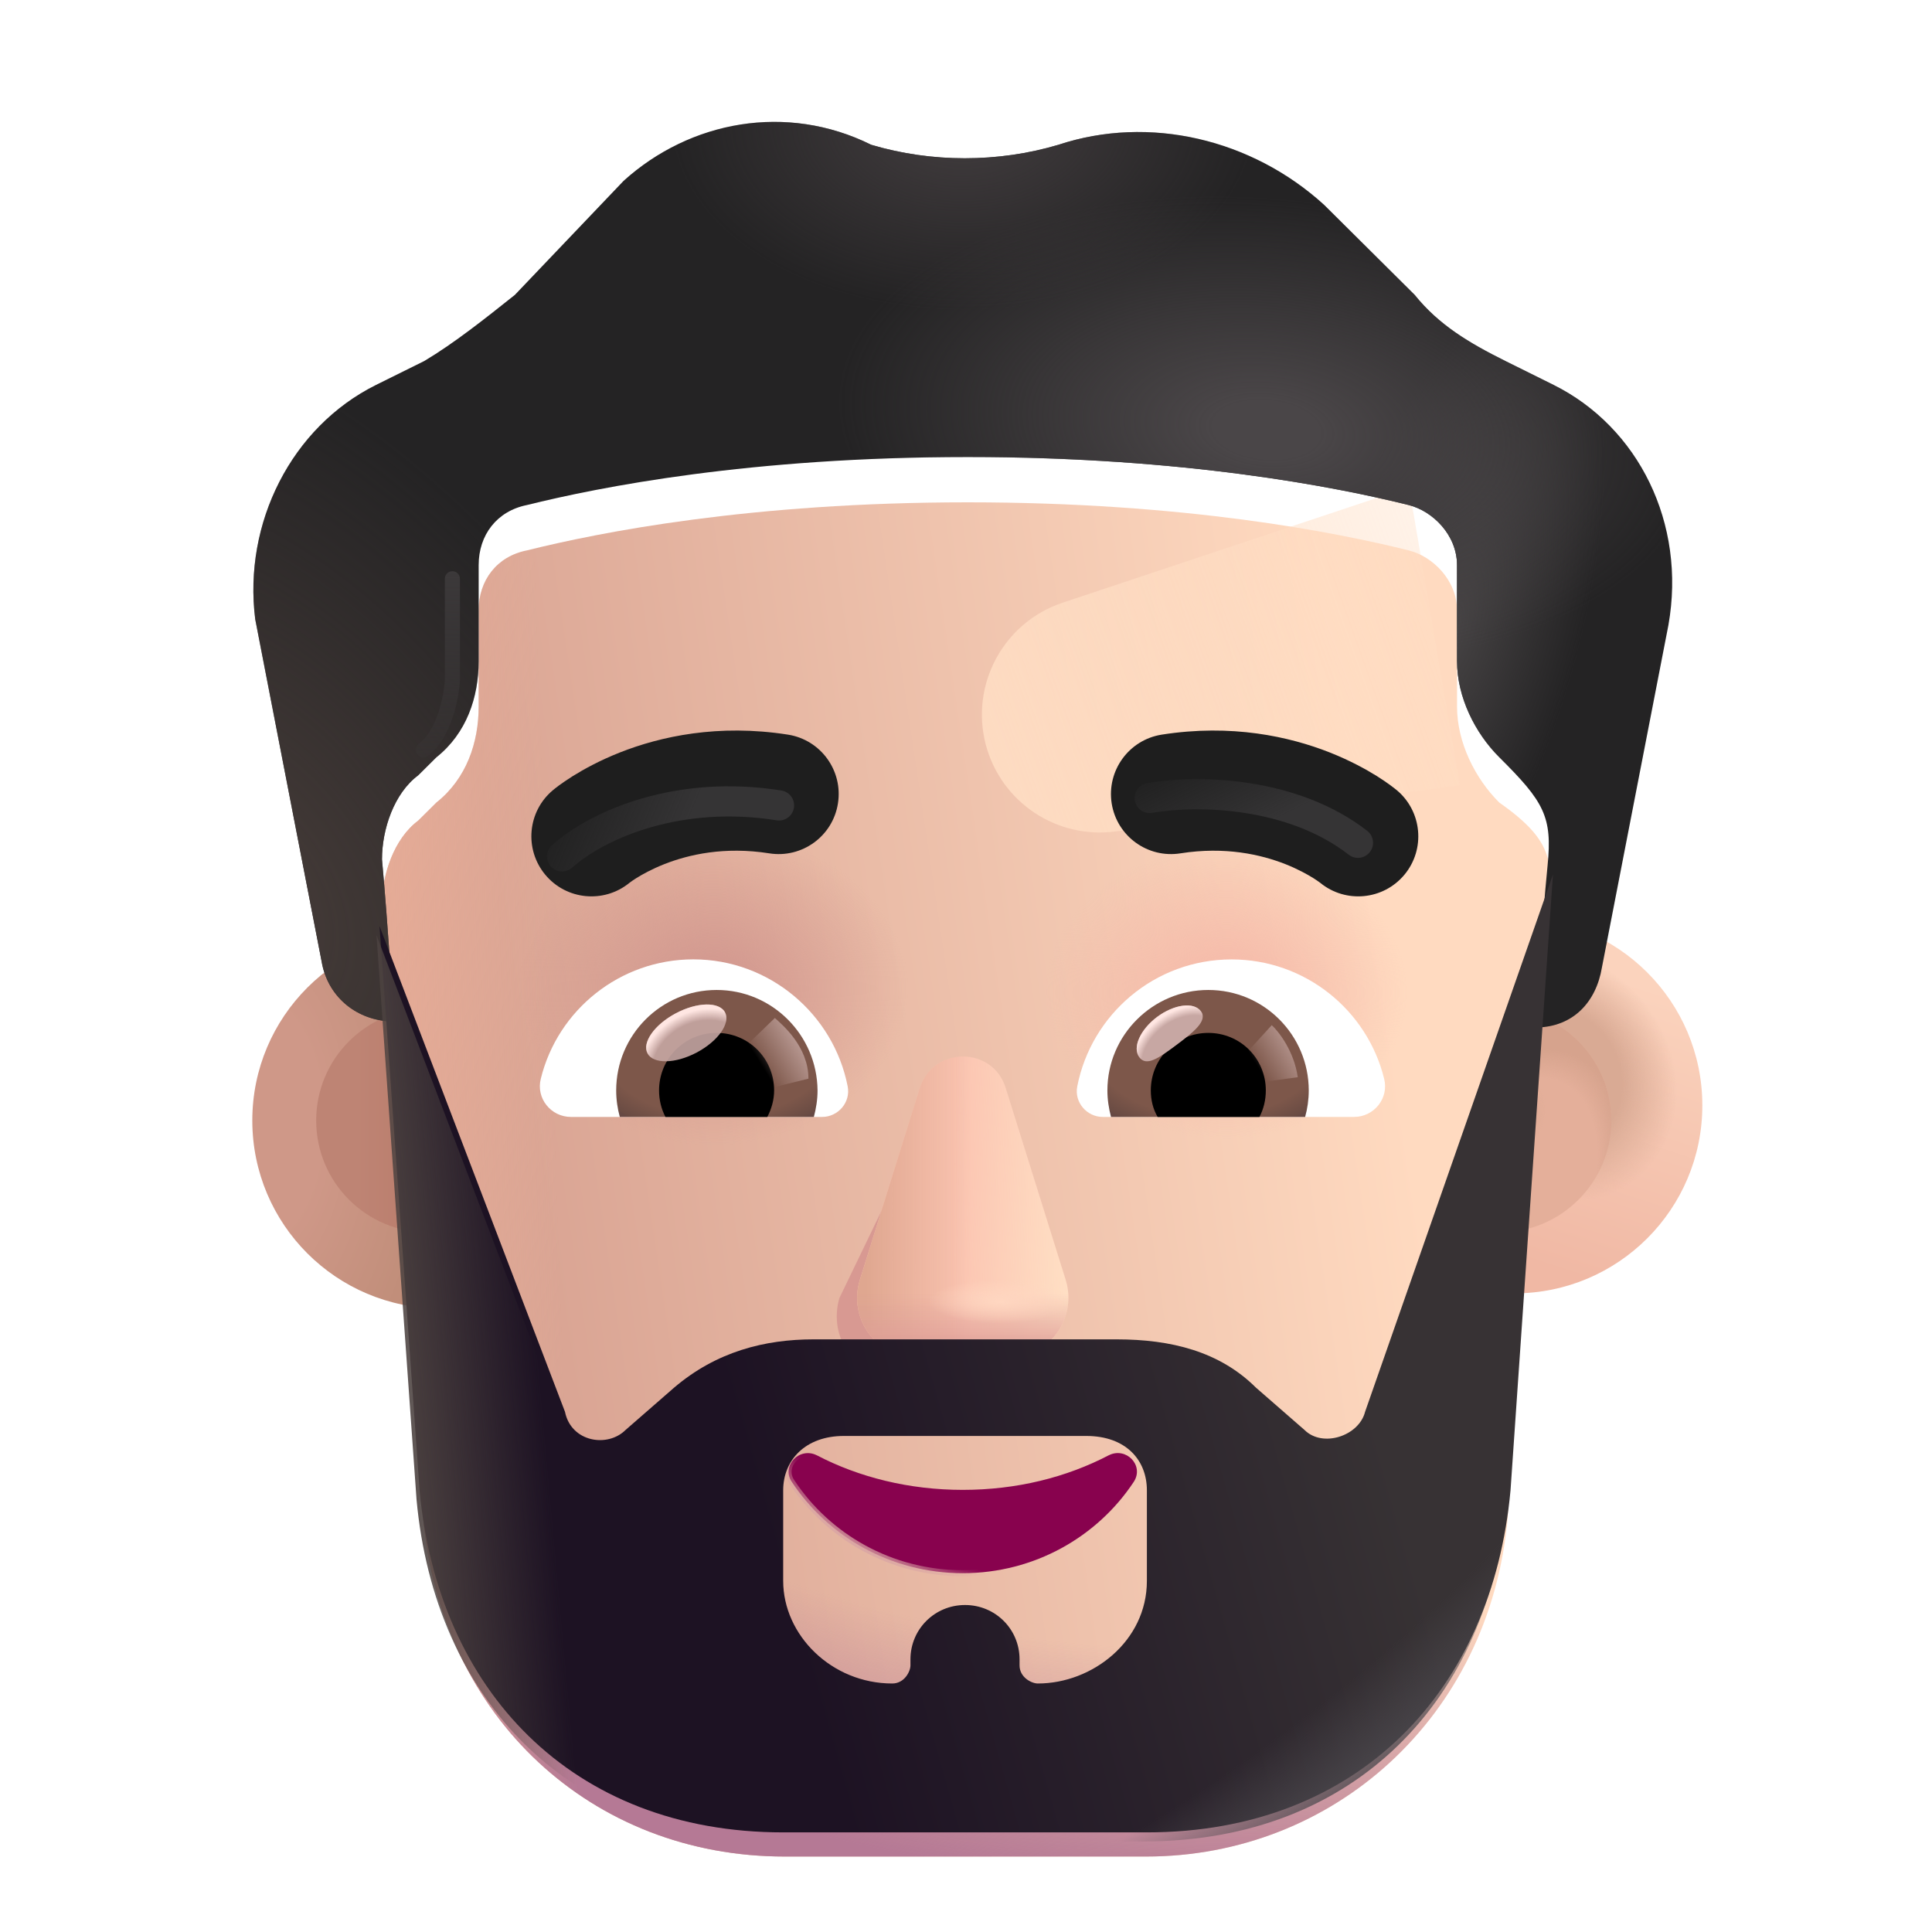 <svg width="32" height="32" viewBox="0 0 32 32" fill="none" xmlns="http://www.w3.org/2000/svg">
<g filter="url(#filter0_i_3987_19839)">
<circle cx="7.092" cy="18.559" r="3.113" fill="url(#paint0_radial_3987_19839)"/>
</g>
<g filter="url(#filter1_f_3987_19839)">
<circle cx="7.092" cy="18.559" r="1.855" fill="url(#paint1_linear_3987_19839)"/>
</g>
<g filter="url(#filter2_i_3987_19839)">
<circle cx="24.833" cy="18.559" r="3.113" fill="url(#paint2_linear_3987_19839)"/>
<circle cx="24.833" cy="18.559" r="3.113" fill="url(#paint3_radial_3987_19839)"/>
</g>
<g filter="url(#filter3_f_3987_19839)">
<circle cx="24.833" cy="18.559" r="1.855" fill="#E4AF9A"/>
<circle cx="24.833" cy="18.559" r="1.855" fill="url(#paint4_radial_3987_19839)"/>
<circle cx="24.833" cy="18.559" r="1.855" fill="url(#paint5_radial_3987_19839)"/>
</g>
<g filter="url(#filter4_i_3987_19839)">
<path d="M6.327 14.734C6.327 14.236 6.527 13.64 6.928 13.341L7.228 13.043C7.728 12.645 7.928 12.048 7.928 11.451V9.86C7.928 9.363 8.228 8.965 8.728 8.866C9.928 8.567 12.429 8.07 16.03 8.07C19.631 8.07 22.132 8.567 23.332 8.866C23.733 8.965 24.133 9.363 24.133 9.86V11.451C24.133 12.048 24.433 12.645 24.833 13.043C25.769 13.699 25.711 14.06 25.633 14.833C25.533 15.828 25.433 17.518 25.433 17.518C25.444 17.518 25.456 17.518 25.467 17.518L24.971 24.9C24.672 28.2 22.077 30.5 18.984 30.5H12.997C9.804 30.5 7.31 28.2 7.01 24.9C6.75 21.512 6.637 18.115 6.327 14.734Z" fill="url(#paint6_linear_3987_19839)"/>
<path d="M6.327 14.734C6.327 14.236 6.527 13.64 6.928 13.341L7.228 13.043C7.728 12.645 7.928 12.048 7.928 11.451V9.86C7.928 9.363 8.228 8.965 8.728 8.866C9.928 8.567 12.429 8.07 16.03 8.07C19.631 8.07 22.132 8.567 23.332 8.866C23.733 8.965 24.133 9.363 24.133 9.86V11.451C24.133 12.048 24.433 12.645 24.833 13.043C25.769 13.699 25.711 14.06 25.633 14.833C25.533 15.828 25.433 17.518 25.433 17.518C25.444 17.518 25.456 17.518 25.467 17.518L24.971 24.9C24.672 28.2 22.077 30.5 18.984 30.5H12.997C9.804 30.5 7.31 28.2 7.01 24.9C6.75 21.512 6.637 18.115 6.327 14.734Z" fill="url(#paint7_radial_3987_19839)"/>
<path d="M6.327 14.734C6.327 14.236 6.527 13.64 6.928 13.341L7.228 13.043C7.728 12.645 7.928 12.048 7.928 11.451V9.86C7.928 9.363 8.228 8.965 8.728 8.866C9.928 8.567 12.429 8.07 16.03 8.07C19.631 8.07 22.132 8.567 23.332 8.866C23.733 8.965 24.133 9.363 24.133 9.86V11.451C24.133 12.048 24.433 12.645 24.833 13.043C25.769 13.699 25.711 14.06 25.633 14.833C25.533 15.828 25.433 17.518 25.433 17.518C25.444 17.518 25.456 17.518 25.467 17.518L24.971 24.9C24.672 28.2 22.077 30.5 18.984 30.5H12.997C9.804 30.5 7.31 28.2 7.01 24.9C6.75 21.512 6.637 18.115 6.327 14.734Z" fill="url(#paint8_linear_3987_19839)"/>
<path d="M6.327 14.734C6.327 14.236 6.527 13.64 6.928 13.341L7.228 13.043C7.728 12.645 7.928 12.048 7.928 11.451V9.86C7.928 9.363 8.228 8.965 8.728 8.866C9.928 8.567 12.429 8.07 16.03 8.07C19.631 8.07 22.132 8.567 23.332 8.866C23.733 8.965 24.133 9.363 24.133 9.86V11.451C24.133 12.048 24.433 12.645 24.833 13.043C25.769 13.699 25.711 14.06 25.633 14.833C25.533 15.828 25.433 17.518 25.433 17.518C25.444 17.518 25.456 17.518 25.467 17.518L24.971 24.9C24.672 28.2 22.077 30.5 18.984 30.5H12.997C9.804 30.5 7.31 28.2 7.01 24.9C6.75 21.512 6.637 18.115 6.327 14.734Z" fill="url(#paint9_radial_3987_19839)"/>
<path d="M6.327 14.734C6.327 14.236 6.527 13.64 6.928 13.341L7.228 13.043C7.728 12.645 7.928 12.048 7.928 11.451V9.86C7.928 9.363 8.228 8.965 8.728 8.866C9.928 8.567 12.429 8.07 16.03 8.07C19.631 8.07 22.132 8.567 23.332 8.866C23.733 8.965 24.133 9.363 24.133 9.86V11.451C24.133 12.048 24.433 12.645 24.833 13.043C25.769 13.699 25.711 14.06 25.633 14.833C25.533 15.828 25.433 17.518 25.433 17.518C25.444 17.518 25.456 17.518 25.467 17.518L24.971 24.9C24.672 28.2 22.077 30.5 18.984 30.5H12.997C9.804 30.5 7.31 28.2 7.01 24.9C6.75 21.512 6.637 18.115 6.327 14.734Z" fill="url(#paint10_radial_3987_19839)"/>
</g>
<g filter="url(#filter5_f_3987_19839)">
<path d="M23.338 8.07L17.599 9.983C16.622 10.309 16.066 11.338 16.328 12.334C16.579 13.286 17.5 13.902 18.476 13.771L24.181 13.007L23.338 8.07Z" fill="url(#paint11_linear_3987_19839)"/>
</g>
<g filter="url(#filter6_i_3987_19839)">
<path d="M24.933 6.479L25.733 6.876C27.134 7.573 27.934 9.164 27.634 10.855L26.533 16.524C26.435 17.109 26.048 17.503 25.467 17.518C25.456 17.518 25.444 17.518 25.433 17.518C25.433 17.518 25.533 15.828 25.633 14.833C25.714 14.025 25.573 13.779 24.833 13.043C24.433 12.645 24.133 12.048 24.133 11.451V9.86C24.133 9.363 23.733 8.965 23.332 8.865C22.132 8.567 19.631 8.07 16.03 8.07C12.429 8.07 9.928 8.567 8.728 8.865C8.228 8.965 7.928 9.363 7.928 9.86V11.451C7.928 12.048 7.728 12.645 7.228 13.043L6.928 13.341C6.527 13.639 6.327 14.236 6.327 14.734C6.427 15.828 6.527 17.419 6.527 17.419C6.497 17.419 6.466 17.418 6.436 17.416C5.877 17.378 5.422 16.991 5.327 16.424L4.227 10.755C4.027 9.164 4.827 7.573 6.227 6.876L7.028 6.479C7.528 6.18 8.028 5.782 8.528 5.384L10.329 3.495C11.429 2.5 13.029 2.202 14.43 2.898C15.43 3.196 16.53 3.196 17.531 2.898C19.031 2.401 20.732 2.799 21.932 3.893L23.432 5.384C23.832 5.882 24.333 6.18 24.933 6.479Z" fill="#242324"/>
<path d="M24.933 6.479L25.733 6.876C27.134 7.573 27.934 9.164 27.634 10.855L26.533 16.524C26.435 17.109 26.048 17.503 25.467 17.518C25.456 17.518 25.444 17.518 25.433 17.518C25.433 17.518 25.533 15.828 25.633 14.833C25.714 14.025 25.573 13.779 24.833 13.043C24.433 12.645 24.133 12.048 24.133 11.451V9.86C24.133 9.363 23.733 8.965 23.332 8.865C22.132 8.567 19.631 8.07 16.03 8.07C12.429 8.07 9.928 8.567 8.728 8.865C8.228 8.965 7.928 9.363 7.928 9.86V11.451C7.928 12.048 7.728 12.645 7.228 13.043L6.928 13.341C6.527 13.639 6.327 14.236 6.327 14.734C6.427 15.828 6.527 17.419 6.527 17.419C6.497 17.419 6.466 17.418 6.436 17.416C5.877 17.378 5.422 16.991 5.327 16.424L4.227 10.755C4.027 9.164 4.827 7.573 6.227 6.876L7.028 6.479C7.528 6.18 8.028 5.782 8.528 5.384L10.329 3.495C11.429 2.5 13.029 2.202 14.43 2.898C15.43 3.196 16.53 3.196 17.531 2.898C19.031 2.401 20.732 2.799 21.932 3.893L23.432 5.384C23.832 5.882 24.333 6.18 24.933 6.479Z" fill="url(#paint12_radial_3987_19839)"/>
<path d="M24.933 6.479L25.733 6.876C27.134 7.573 27.934 9.164 27.634 10.855L26.533 16.524C26.435 17.109 26.048 17.503 25.467 17.518C25.456 17.518 25.444 17.518 25.433 17.518C25.433 17.518 25.533 15.828 25.633 14.833C25.714 14.025 25.573 13.779 24.833 13.043C24.433 12.645 24.133 12.048 24.133 11.451V9.86C24.133 9.363 23.733 8.965 23.332 8.865C22.132 8.567 19.631 8.07 16.03 8.07C12.429 8.07 9.928 8.567 8.728 8.865C8.228 8.965 7.928 9.363 7.928 9.86V11.451C7.928 12.048 7.728 12.645 7.228 13.043L6.928 13.341C6.527 13.639 6.327 14.236 6.327 14.734C6.427 15.828 6.527 17.419 6.527 17.419C6.497 17.419 6.466 17.418 6.436 17.416C5.877 17.378 5.422 16.991 5.327 16.424L4.227 10.755C4.027 9.164 4.827 7.573 6.227 6.876L7.028 6.479C7.528 6.18 8.028 5.782 8.528 5.384L10.329 3.495C11.429 2.5 13.029 2.202 14.43 2.898C15.43 3.196 16.53 3.196 17.531 2.898C19.031 2.401 20.732 2.799 21.932 3.893L23.432 5.384C23.832 5.882 24.333 6.18 24.933 6.479Z" fill="url(#paint13_radial_3987_19839)"/>
<path d="M24.933 6.479L25.733 6.876C27.134 7.573 27.934 9.164 27.634 10.855L26.533 16.524C26.435 17.109 26.048 17.503 25.467 17.518C25.456 17.518 25.444 17.518 25.433 17.518C25.433 17.518 25.533 15.828 25.633 14.833C25.714 14.025 25.573 13.779 24.833 13.043C24.433 12.645 24.133 12.048 24.133 11.451V9.86C24.133 9.363 23.733 8.965 23.332 8.865C22.132 8.567 19.631 8.07 16.03 8.07C12.429 8.07 9.928 8.567 8.728 8.865C8.228 8.965 7.928 9.363 7.928 9.86V11.451C7.928 12.048 7.728 12.645 7.228 13.043L6.928 13.341C6.527 13.639 6.327 14.236 6.327 14.734C6.427 15.828 6.527 17.419 6.527 17.419C6.497 17.419 6.466 17.418 6.436 17.416C5.877 17.378 5.422 16.991 5.327 16.424L4.227 10.755C4.027 9.164 4.827 7.573 6.227 6.876L7.028 6.479C7.528 6.18 8.028 5.782 8.528 5.384L10.329 3.495C11.429 2.5 13.029 2.202 14.43 2.898C15.43 3.196 16.53 3.196 17.531 2.898C19.031 2.401 20.732 2.799 21.932 3.893L23.432 5.384C23.832 5.882 24.333 6.18 24.933 6.479Z" fill="url(#paint14_radial_3987_19839)"/>
<path d="M24.933 6.479L25.733 6.876C27.134 7.573 27.934 9.164 27.634 10.855L26.533 16.524C26.435 17.109 26.048 17.503 25.467 17.518C25.456 17.518 25.444 17.518 25.433 17.518C25.433 17.518 25.533 15.828 25.633 14.833C25.714 14.025 25.573 13.779 24.833 13.043C24.433 12.645 24.133 12.048 24.133 11.451V9.86C24.133 9.363 23.733 8.965 23.332 8.865C22.132 8.567 19.631 8.07 16.03 8.07C12.429 8.07 9.928 8.567 8.728 8.865C8.228 8.965 7.928 9.363 7.928 9.86V11.451C7.928 12.048 7.728 12.645 7.228 13.043L6.928 13.341C6.527 13.639 6.327 14.236 6.327 14.734C6.427 15.828 6.527 17.419 6.527 17.419C6.497 17.419 6.466 17.418 6.436 17.416C5.877 17.378 5.422 16.991 5.327 16.424L4.227 10.755C4.027 9.164 4.827 7.573 6.227 6.876L7.028 6.479C7.528 6.18 8.028 5.782 8.528 5.384L10.329 3.495C11.429 2.5 13.029 2.202 14.43 2.898C15.43 3.196 16.53 3.196 17.531 2.898C19.031 2.401 20.732 2.799 21.932 3.893L23.432 5.384C23.832 5.882 24.333 6.18 24.933 6.479Z" fill="url(#paint15_radial_3987_19839)"/>
</g>
<g filter="url(#filter7_f_3987_19839)">
<path d="M15.433 18.331L13.903 21.5C13.713 22.152 14.169 22.804 14.813 22.804H16.188C16.833 22.804 17.288 22.142 17.098 21.5L16.169 18.331C15.97 17.629 15.642 17.629 15.433 18.331Z" fill="#D89992"/>
</g>
<g filter="url(#filter8_f_3987_19839)">
<path d="M15.233 18.026L14.243 21.196C14.04 21.848 14.526 22.5 15.213 22.5H16.679C17.367 22.5 17.852 21.838 17.65 21.196L16.659 18.026C16.447 17.324 15.456 17.324 15.233 18.026Z" fill="#FBC4B1"/>
<path d="M15.233 18.026L14.243 21.196C14.04 21.848 14.526 22.5 15.213 22.5H16.679C17.367 22.5 17.852 21.838 17.65 21.196L16.659 18.026C16.447 17.324 15.456 17.324 15.233 18.026Z" fill="url(#paint16_linear_3987_19839)"/>
<path d="M15.233 18.026L14.243 21.196C14.04 21.848 14.526 22.5 15.213 22.5H16.679C17.367 22.5 17.852 21.838 17.65 21.196L16.659 18.026C16.447 17.324 15.456 17.324 15.233 18.026Z" fill="url(#paint17_linear_3987_19839)"/>
<path d="M15.233 18.026L14.243 21.196C14.04 21.848 14.526 22.5 15.213 22.5H16.679C17.367 22.5 17.852 21.838 17.65 21.196L16.659 18.026C16.447 17.324 15.456 17.324 15.233 18.026Z" fill="url(#paint18_linear_3987_19839)"/>
<path d="M15.233 18.026L14.243 21.196C14.04 21.848 14.526 22.5 15.213 22.5H16.679C17.367 22.5 17.852 21.838 17.65 21.196L16.659 18.026C16.447 17.324 15.456 17.324 15.233 18.026Z" fill="url(#paint19_radial_3987_19839)"/>
</g>
<path d="M15.233 18.026L14.243 21.196C14.04 21.848 14.526 22.5 15.213 22.5H16.679C17.367 22.5 17.852 21.838 17.65 21.196L16.659 18.026C16.447 17.324 15.456 17.324 15.233 18.026Z" fill="url(#paint20_linear_3987_19839)"/>
<path d="M13.529 24.104L13.529 24.104L13.528 24.104C13.385 24.032 13.236 24.076 13.147 24.17C13.058 24.264 13.024 24.413 13.115 24.545C13.714 25.453 14.758 26.057 15.946 26.057C17.135 26.057 18.178 25.452 18.778 24.545C18.868 24.409 18.835 24.26 18.745 24.167C18.655 24.073 18.507 24.032 18.365 24.104L18.365 24.104L18.364 24.104C17.665 24.469 16.842 24.677 15.946 24.677C15.06 24.677 14.227 24.469 13.529 24.104Z" fill="#88024E" stroke="url(#paint21_linear_3987_19839)" stroke-width="0.1"/>
<g filter="url(#filter9_i_3987_19839)">
<path d="M22.883 13.486L22.881 13.484L22.877 13.482L22.869 13.475L22.846 13.457C22.829 13.443 22.806 13.426 22.779 13.406C22.725 13.366 22.651 13.315 22.558 13.256C22.372 13.14 22.108 12.995 21.775 12.863C21.105 12.599 20.149 12.386 18.991 12.568C18.448 12.654 18.078 13.164 18.163 13.707C18.249 14.25 18.759 14.62 19.302 14.534C20.043 14.417 20.637 14.554 21.043 14.714C21.247 14.795 21.402 14.882 21.501 14.943C21.55 14.974 21.584 14.998 21.603 15.012C21.611 15.018 21.616 15.021 21.618 15.023C22.04 15.367 22.661 15.308 23.011 14.889C23.363 14.466 23.305 13.838 22.883 13.486Z" fill="#1E1E1E"/>
</g>
<g filter="url(#filter10_i_3987_19839)">
<path d="M8.909 13.487L8.911 13.486L8.912 13.484L8.916 13.482L8.924 13.475L8.946 13.457C8.964 13.443 8.986 13.426 9.013 13.406C9.068 13.366 9.142 13.315 9.235 13.256C9.421 13.14 9.684 12.995 10.018 12.863C10.687 12.599 11.643 12.386 12.802 12.568C13.345 12.654 13.715 13.164 13.629 13.707C13.544 14.25 13.034 14.62 12.491 14.534C11.749 14.417 11.155 14.554 10.75 14.714C10.546 14.795 10.39 14.882 10.292 14.943C10.243 14.974 10.208 14.998 10.19 15.012C10.182 15.018 10.177 15.021 10.175 15.023C9.753 15.367 9.131 15.308 8.782 14.889C8.43 14.466 8.487 13.839 8.909 13.487Z" fill="#1E1E1E"/>
</g>
<path d="M20.399 15.891C21.617 15.891 22.645 16.73 22.925 17.865C23.009 18.19 22.759 18.5 22.426 18.5H18.266C18.002 18.5 17.79 18.258 17.843 17.993C18.077 16.798 19.129 15.891 20.399 15.891Z" fill="white"/>
<path d="M20.013 16.397C20.936 16.397 21.677 17.146 21.677 18.061C21.677 18.213 21.655 18.364 21.617 18.5H18.402C18.365 18.356 18.342 18.213 18.342 18.061C18.342 17.146 19.091 16.397 20.013 16.397Z" fill="url(#paint22_radial_3987_19839)"/>
<path d="M19.061 18.061C19.061 17.532 19.484 17.108 20.013 17.108C20.543 17.108 20.966 17.532 20.966 18.061C20.966 18.22 20.929 18.371 20.86 18.5H19.174C19.098 18.371 19.061 18.22 19.061 18.061Z" fill="black"/>
<g filter="url(#filter11_f_3987_19839)">
<path d="M19.891 16.749C20.01 16.908 19.762 17.101 19.48 17.312C19.198 17.522 18.989 17.671 18.871 17.512C18.752 17.353 18.884 17.054 19.166 16.843C19.448 16.633 19.773 16.591 19.891 16.749Z" fill="#C7A7A3"/>
<path d="M19.891 16.749C20.01 16.908 19.762 17.101 19.48 17.312C19.198 17.522 18.989 17.671 18.871 17.512C18.752 17.353 18.884 17.054 19.166 16.843C19.448 16.633 19.773 16.591 19.891 16.749Z" fill="url(#paint23_radial_3987_19839)"/>
</g>
<g filter="url(#filter12_f_3987_19839)">
<path d="M21.495 17.842C21.434 17.412 21.182 17.088 21.064 16.98L20.58 17.511L20.798 17.937L21.495 17.842Z" fill="url(#paint24_linear_3987_19839)"/>
</g>
<path d="M11.484 15.89C10.266 15.89 9.237 16.73 8.958 17.865C8.874 18.19 9.124 18.5 9.457 18.5H13.617C13.881 18.5 14.093 18.258 14.04 17.993C13.806 16.798 12.747 15.89 11.484 15.89Z" fill="white"/>
<path d="M11.87 16.397C10.947 16.397 10.206 17.146 10.206 18.061C10.206 18.212 10.228 18.364 10.266 18.5H13.48C13.518 18.356 13.541 18.212 13.541 18.061C13.534 17.146 12.792 16.397 11.87 16.397Z" fill="url(#paint25_radial_3987_19839)"/>
<path d="M12.822 18.061C12.822 17.532 12.399 17.108 11.87 17.108C11.34 17.108 10.916 17.532 10.916 18.061C10.916 18.22 10.954 18.371 11.022 18.5H12.709C12.777 18.371 12.822 18.22 12.822 18.061Z" fill="black"/>
<g filter="url(#filter13_f_3987_19839)">
<path d="M13.39 17.866C13.39 17.328 12.952 16.97 12.834 16.861L12.296 17.381L12.627 18.055L13.39 17.866Z" fill="url(#paint26_linear_3987_19839)"/>
</g>
<g filter="url(#filter14_f_3987_19839)">
<ellipse cx="11.367" cy="17.108" rx="0.726" ry="0.368" transform="rotate(-27.914 11.367 17.108)" fill="#C7A7A3" fill-opacity="0.9"/>
<ellipse cx="11.367" cy="17.108" rx="0.726" ry="0.368" transform="rotate(-27.914 11.367 17.108)" fill="url(#paint27_radial_3987_19839)"/>
</g>
<g filter="url(#filter15_f_3987_19839)">
<path d="M19.043 13.217C19.845 13.076 21.409 13.116 22.492 13.959" stroke="url(#paint28_linear_3987_19839)" stroke-width="0.5" stroke-linecap="round"/>
</g>
<g filter="url(#filter16_f_3987_19839)">
<path d="M9.31 14.184C9.92 13.644 11.252 13.077 12.903 13.34" stroke="url(#paint29_linear_3987_19839)" stroke-width="0.5" stroke-linecap="round"/>
</g>
<g filter="url(#filter17_f_3987_19839)">
<path d="M7.493 9.586V11.26C7.479 11.537 7.362 12.157 7.012 12.42" stroke="url(#paint30_linear_3987_19839)" stroke-width="0.25" stroke-linecap="round"/>
</g>
<g filter="url(#filter18_iii_3987_19839)">
<path d="M25.672 14.634L24.969 24.834C24.668 28.134 22.459 30.5 18.946 30.5H12.922C9.409 30.5 7.2 28.134 6.899 24.834L6.236 15.489L9.308 23.534C9.409 24.034 10.011 24.134 10.312 23.834L11.115 23.134C11.818 22.534 12.621 22.334 13.424 22.334H18.444C19.347 22.334 20.15 22.534 20.753 23.134L21.556 23.834C21.857 24.134 22.459 23.934 22.56 23.534L25.672 14.634ZM12.922 26.334C12.922 27.234 13.725 28.034 14.729 28.034C14.93 28.034 15.03 27.834 15.03 27.734V27.634C15.03 27.134 15.432 26.734 15.934 26.734C16.436 26.734 16.837 27.134 16.837 27.634V27.734C16.837 27.934 17.038 28.034 17.139 28.034C18.042 28.034 18.946 27.334 18.946 26.334V24.834C18.946 24.334 18.599 23.934 17.942 23.934H13.926C13.29 23.934 12.922 24.334 12.922 24.834V26.334Z" fill="url(#paint31_linear_3987_19839)"/>
</g>
<path d="M25.672 14.634L24.969 24.834C24.668 28.134 22.459 30.5 18.946 30.5H12.922C9.409 30.5 7.2 28.134 6.899 24.834L6.236 15.489L9.308 23.534C9.409 24.034 10.011 24.134 10.312 23.834L11.115 23.134C11.818 22.534 12.621 22.334 13.424 22.334H18.444C19.347 22.334 20.15 22.534 20.753 23.134L21.556 23.834C21.857 24.134 22.459 23.934 22.56 23.534L25.672 14.634ZM12.922 26.334C12.922 27.234 13.725 28.034 14.729 28.034C14.93 28.034 15.03 27.834 15.03 27.734V27.634C15.03 27.134 15.432 26.734 15.934 26.734C16.436 26.734 16.837 27.134 16.837 27.634V27.734C16.837 27.934 17.038 28.034 17.139 28.034C18.042 28.034 18.946 27.334 18.946 26.334V24.834C18.946 24.334 18.599 23.934 17.942 23.934H13.926C13.29 23.934 12.922 24.334 12.922 24.834V26.334Z" fill="url(#paint32_linear_3987_19839)"/>
<path d="M25.672 14.634L24.969 24.834C24.668 28.134 22.459 30.5 18.946 30.5H12.922C9.409 30.5 7.2 28.134 6.899 24.834L6.236 15.489L9.308 23.534C9.409 24.034 10.011 24.134 10.312 23.834L11.115 23.134C11.818 22.534 12.621 22.334 13.424 22.334H18.444C19.347 22.334 20.15 22.534 20.753 23.134L21.556 23.834C21.857 24.134 22.459 23.934 22.56 23.534L25.672 14.634ZM12.922 26.334C12.922 27.234 13.725 28.034 14.729 28.034C14.93 28.034 15.03 27.834 15.03 27.734V27.634C15.03 27.134 15.432 26.734 15.934 26.734C16.436 26.734 16.837 27.134 16.837 27.634V27.734C16.837 27.934 17.038 28.034 17.139 28.034C18.042 28.034 18.946 27.334 18.946 26.334V24.834C18.946 24.334 18.599 23.934 17.942 23.934H13.926C13.29 23.934 12.922 24.334 12.922 24.834V26.334Z" fill="url(#paint33_radial_3987_19839)"/>
<defs>
<filter id="filter0_i_3987_19839" x="3.979" y="15.445" width="6.427" height="6.227" filterUnits="userSpaceOnUse" color-interpolation-filters="sRGB">
<feFlood flood-opacity="0" result="BackgroundImageFix"/>
<feBlend mode="normal" in="SourceGraphic" in2="BackgroundImageFix" result="shape"/>
<feColorMatrix in="SourceAlpha" type="matrix" values="0 0 0 0 0 0 0 0 0 0 0 0 0 0 0 0 0 0 127 0" result="hardAlpha"/>
<feOffset dx="0.2"/>
<feGaussianBlur stdDeviation="0.15"/>
<feComposite in2="hardAlpha" operator="arithmetic" k2="-1" k3="1"/>
<feColorMatrix type="matrix" values="0 0 0 0 0.918 0 0 0 0 0.694 0 0 0 0 0.608 0 0 0 1 0"/>
<feBlend mode="normal" in2="shape" result="effect1_innerShadow_3987_19839"/>
</filter>
<filter id="filter1_f_3987_19839" x="4.737" y="16.203" width="4.711" height="4.711" filterUnits="userSpaceOnUse" color-interpolation-filters="sRGB">
<feFlood flood-opacity="0" result="BackgroundImageFix"/>
<feBlend mode="normal" in="SourceGraphic" in2="BackgroundImageFix" result="shape"/>
<feGaussianBlur stdDeviation="0.25" result="effect1_foregroundBlur_3987_19839"/>
</filter>
<filter id="filter2_i_3987_19839" x="21.72" y="15.195" width="6.477" height="6.477" filterUnits="userSpaceOnUse" color-interpolation-filters="sRGB">
<feFlood flood-opacity="0" result="BackgroundImageFix"/>
<feBlend mode="normal" in="SourceGraphic" in2="BackgroundImageFix" result="shape"/>
<feColorMatrix in="SourceAlpha" type="matrix" values="0 0 0 0 0 0 0 0 0 0 0 0 0 0 0 0 0 0 127 0" result="hardAlpha"/>
<feOffset dx="0.25" dy="-0.25"/>
<feGaussianBlur stdDeviation="0.25"/>
<feComposite in2="hardAlpha" operator="arithmetic" k2="-1" k3="1"/>
<feColorMatrix type="matrix" values="0 0 0 0 0.843 0 0 0 0 0.624 0 0 0 0 0.58 0 0 0 1 0"/>
<feBlend mode="normal" in2="shape" result="effect1_innerShadow_3987_19839"/>
</filter>
<filter id="filter3_f_3987_19839" x="22.478" y="16.203" width="4.711" height="4.711" filterUnits="userSpaceOnUse" color-interpolation-filters="sRGB">
<feFlood flood-opacity="0" result="BackgroundImageFix"/>
<feBlend mode="normal" in="SourceGraphic" in2="BackgroundImageFix" result="shape"/>
<feGaussianBlur stdDeviation="0.25" result="effect1_foregroundBlur_3987_19839"/>
</filter>
<filter id="filter4_i_3987_19839" x="6.327" y="8.07" width="19.345" height="22.68" filterUnits="userSpaceOnUse" color-interpolation-filters="sRGB">
<feFlood flood-opacity="0" result="BackgroundImageFix"/>
<feBlend mode="normal" in="SourceGraphic" in2="BackgroundImageFix" result="shape"/>
<feColorMatrix in="SourceAlpha" type="matrix" values="0 0 0 0 0 0 0 0 0 0 0 0 0 0 0 0 0 0 127 0" result="hardAlpha"/>
<feOffset dy="0.25"/>
<feGaussianBlur stdDeviation="0.375"/>
<feComposite in2="hardAlpha" operator="arithmetic" k2="-1" k3="1"/>
<feColorMatrix type="matrix" values="0 0 0 0 0.82 0 0 0 0 0.616 0 0 0 0 0.51 0 0 0 1 0"/>
<feBlend mode="normal" in2="shape" result="effect1_innerShadow_3987_19839"/>
</filter>
<filter id="filter5_f_3987_19839" x="14.263" y="6.07" width="11.918" height="9.719" filterUnits="userSpaceOnUse" color-interpolation-filters="sRGB">
<feFlood flood-opacity="0" result="BackgroundImageFix"/>
<feBlend mode="normal" in="SourceGraphic" in2="BackgroundImageFix" result="shape"/>
<feGaussianBlur stdDeviation="1" result="effect1_foregroundBlur_3987_19839"/>
</filter>
<filter id="filter6_i_3987_19839" x="4.196" y="2.019" width="23.5" height="15.5" filterUnits="userSpaceOnUse" color-interpolation-filters="sRGB">
<feFlood flood-opacity="0" result="BackgroundImageFix"/>
<feBlend mode="normal" in="SourceGraphic" in2="BackgroundImageFix" result="shape"/>
<feColorMatrix in="SourceAlpha" type="matrix" values="0 0 0 0 0 0 0 0 0 0 0 0 0 0 0 0 0 0 127 0" result="hardAlpha"/>
<feOffset dy="-0.5"/>
<feGaussianBlur stdDeviation="0.375"/>
<feComposite in2="hardAlpha" operator="arithmetic" k2="-1" k3="1"/>
<feColorMatrix type="matrix" values="0 0 0 0 0.039 0 0 0 0 0.008 0 0 0 0 0.02 0 0 0 1 0"/>
<feBlend mode="normal" in2="shape" result="effect1_innerShadow_3987_19839"/>
</filter>
<filter id="filter7_f_3987_19839" x="13.11" y="17.054" width="4.782" height="6.5" filterUnits="userSpaceOnUse" color-interpolation-filters="sRGB">
<feFlood flood-opacity="0" result="BackgroundImageFix"/>
<feBlend mode="normal" in="SourceGraphic" in2="BackgroundImageFix" result="shape"/>
<feGaussianBlur stdDeviation="0.375" result="effect1_foregroundBlur_3987_19839"/>
</filter>
<filter id="filter8_f_3987_19839" x="13.946" y="17.25" width="4" height="5.5" filterUnits="userSpaceOnUse" color-interpolation-filters="sRGB">
<feFlood flood-opacity="0" result="BackgroundImageFix"/>
<feBlend mode="normal" in="SourceGraphic" in2="BackgroundImageFix" result="shape"/>
<feGaussianBlur stdDeviation="0.125" result="effect1_foregroundBlur_3987_19839"/>
</filter>
<filter id="filter9_i_3987_19839" x="18.151" y="12.1" width="5.34" height="3.147" filterUnits="userSpaceOnUse" color-interpolation-filters="sRGB">
<feFlood flood-opacity="0" result="BackgroundImageFix"/>
<feBlend mode="normal" in="SourceGraphic" in2="BackgroundImageFix" result="shape"/>
<feColorMatrix in="SourceAlpha" type="matrix" values="0 0 0 0 0 0 0 0 0 0 0 0 0 0 0 0 0 0 127 0" result="hardAlpha"/>
<feOffset dx="0.25" dy="-0.4"/>
<feGaussianBlur stdDeviation="0.3"/>
<feComposite in2="hardAlpha" operator="arithmetic" k2="-1" k3="1"/>
<feColorMatrix type="matrix" values="0 0 0 0 0.043 0 0 0 0 0.02 0 0 0 0 0.027 0 0 0 1 0"/>
<feBlend mode="normal" in2="shape" result="effect1_innerShadow_3987_19839"/>
</filter>
<filter id="filter10_i_3987_19839" x="8.551" y="12.1" width="5.341" height="3.147" filterUnits="userSpaceOnUse" color-interpolation-filters="sRGB">
<feFlood flood-opacity="0" result="BackgroundImageFix"/>
<feBlend mode="normal" in="SourceGraphic" in2="BackgroundImageFix" result="shape"/>
<feColorMatrix in="SourceAlpha" type="matrix" values="0 0 0 0 0 0 0 0 0 0 0 0 0 0 0 0 0 0 127 0" result="hardAlpha"/>
<feOffset dx="0.25" dy="-0.4"/>
<feGaussianBlur stdDeviation="0.3"/>
<feComposite in2="hardAlpha" operator="arithmetic" k2="-1" k3="1"/>
<feColorMatrix type="matrix" values="0 0 0 0 0.043 0 0 0 0 0.02 0 0 0 0 0.027 0 0 0 1 0"/>
<feBlend mode="normal" in2="shape" result="effect1_innerShadow_3987_19839"/>
</filter>
<filter id="filter11_f_3987_19839" x="18.727" y="16.553" width="1.294" height="1.125" filterUnits="userSpaceOnUse" color-interpolation-filters="sRGB">
<feFlood flood-opacity="0" result="BackgroundImageFix"/>
<feBlend mode="normal" in="SourceGraphic" in2="BackgroundImageFix" result="shape"/>
<feGaussianBlur stdDeviation="0.05" result="effect1_foregroundBlur_3987_19839"/>
</filter>
<filter id="filter12_f_3987_19839" x="20.38" y="16.779" width="1.316" height="1.357" filterUnits="userSpaceOnUse" color-interpolation-filters="sRGB">
<feFlood flood-opacity="0" result="BackgroundImageFix"/>
<feBlend mode="normal" in="SourceGraphic" in2="BackgroundImageFix" result="shape"/>
<feGaussianBlur stdDeviation="0.1" result="effect1_foregroundBlur_3987_19839"/>
</filter>
<filter id="filter13_f_3987_19839" x="12.097" y="16.661" width="1.493" height="1.594" filterUnits="userSpaceOnUse" color-interpolation-filters="sRGB">
<feFlood flood-opacity="0" result="BackgroundImageFix"/>
<feBlend mode="normal" in="SourceGraphic" in2="BackgroundImageFix" result="shape"/>
<feGaussianBlur stdDeviation="0.1" result="effect1_foregroundBlur_3987_19839"/>
</filter>
<filter id="filter14_f_3987_19839" x="10.603" y="16.538" width="1.529" height="1.141" filterUnits="userSpaceOnUse" color-interpolation-filters="sRGB">
<feFlood flood-opacity="0" result="BackgroundImageFix"/>
<feBlend mode="normal" in="SourceGraphic" in2="BackgroundImageFix" result="shape"/>
<feGaussianBlur stdDeviation="0.05" result="effect1_foregroundBlur_3987_19839"/>
</filter>
<filter id="filter15_f_3987_19839" x="18.293" y="12.405" width="4.949" height="2.304" filterUnits="userSpaceOnUse" color-interpolation-filters="sRGB">
<feFlood flood-opacity="0" result="BackgroundImageFix"/>
<feBlend mode="normal" in="SourceGraphic" in2="BackgroundImageFix" result="shape"/>
<feGaussianBlur stdDeviation="0.25" result="effect1_foregroundBlur_3987_19839"/>
</filter>
<filter id="filter16_f_3987_19839" x="8.56" y="12.523" width="5.094" height="2.41" filterUnits="userSpaceOnUse" color-interpolation-filters="sRGB">
<feFlood flood-opacity="0" result="BackgroundImageFix"/>
<feBlend mode="normal" in="SourceGraphic" in2="BackgroundImageFix" result="shape"/>
<feGaussianBlur stdDeviation="0.25" result="effect1_foregroundBlur_3987_19839"/>
</filter>
<filter id="filter17_f_3987_19839" x="6.637" y="9.211" width="1.231" height="3.583" filterUnits="userSpaceOnUse" color-interpolation-filters="sRGB">
<feFlood flood-opacity="0" result="BackgroundImageFix"/>
<feBlend mode="normal" in="SourceGraphic" in2="BackgroundImageFix" result="shape"/>
<feGaussianBlur stdDeviation="0.125" result="effect1_foregroundBlur_3987_19839"/>
</filter>
<filter id="filter18_iii_3987_19839" x="5.936" y="14.234" width="20.086" height="16.516" filterUnits="userSpaceOnUse" color-interpolation-filters="sRGB">
<feFlood flood-opacity="0" result="BackgroundImageFix"/>
<feBlend mode="normal" in="SourceGraphic" in2="BackgroundImageFix" result="shape"/>
<feColorMatrix in="SourceAlpha" type="matrix" values="0 0 0 0 0 0 0 0 0 0 0 0 0 0 0 0 0 0 127 0" result="hardAlpha"/>
<feOffset dy="-0.4"/>
<feGaussianBlur stdDeviation="0.5"/>
<feComposite in2="hardAlpha" operator="arithmetic" k2="-1" k3="1"/>
<feColorMatrix type="matrix" values="0 0 0 0 0.29 0 0 0 0 0.235 0 0 0 0 0.345 0 0 0 1 0"/>
<feBlend mode="normal" in2="shape" result="effect1_innerShadow_3987_19839"/>
<feColorMatrix in="SourceAlpha" type="matrix" values="0 0 0 0 0 0 0 0 0 0 0 0 0 0 0 0 0 0 127 0" result="hardAlpha"/>
<feOffset dx="-0.3" dy="0.25"/>
<feGaussianBlur stdDeviation="0.25"/>
<feComposite in2="hardAlpha" operator="arithmetic" k2="-1" k3="1"/>
<feColorMatrix type="matrix" values="0 0 0 0 0.298 0 0 0 0 0.29 0 0 0 0 0.29 0 0 0 1 0"/>
<feBlend mode="normal" in2="effect1_innerShadow_3987_19839" result="effect2_innerShadow_3987_19839"/>
<feColorMatrix in="SourceAlpha" type="matrix" values="0 0 0 0 0 0 0 0 0 0 0 0 0 0 0 0 0 0 127 0" result="hardAlpha"/>
<feOffset dx="0.35"/>
<feGaussianBlur stdDeviation="0.175"/>
<feComposite in2="hardAlpha" operator="arithmetic" k2="-1" k3="1"/>
<feColorMatrix type="matrix" values="0 0 0 0 0.051 0 0 0 0 0.02 0 0 0 0 0.024 0 0 0 1 0"/>
<feBlend mode="normal" in2="effect2_innerShadow_3987_19839" result="effect3_innerShadow_3987_19839"/>
</filter>
<radialGradient id="paint0_radial_3987_19839" cx="0" cy="0" r="1" gradientUnits="userSpaceOnUse" gradientTransform="translate(3.979 18.559) scale(3.273 5.727)">
<stop offset="0.351" stop-color="#CF9888"/>
<stop offset="1" stop-color="#BE8C77"/>
</radialGradient>
<linearGradient id="paint1_linear_3987_19839" x1="7.092" y1="19.078" x2="5.898" y2="19.078" gradientUnits="userSpaceOnUse">
<stop stop-color="#BA7C6B"/>
<stop offset="1" stop-color="#BE8474"/>
</linearGradient>
<linearGradient id="paint2_linear_3987_19839" x1="26.859" y1="16.523" x2="25.332" y2="21.253" gradientUnits="userSpaceOnUse">
<stop stop-color="#FBD3BD"/>
<stop offset="1" stop-color="#F0B8A4"/>
</linearGradient>
<radialGradient id="paint3_radial_3987_19839" cx="0" cy="0" r="1" gradientUnits="userSpaceOnUse" gradientTransform="translate(25.527 18.065) rotate(-36.06) scale(1.907 2.177)">
<stop offset="0.543" stop-color="#D9AA94"/>
<stop offset="1" stop-color="#D9AA94" stop-opacity="0"/>
</radialGradient>
<radialGradient id="paint4_radial_3987_19839" cx="0" cy="0" r="1" gradientUnits="userSpaceOnUse" gradientTransform="translate(24.756 20.09) rotate(-61.468) scale(3.206 1.877)">
<stop offset="0.755" stop-color="#D6A38D" stop-opacity="0"/>
<stop offset="0.916" stop-color="#D6A38D"/>
</radialGradient>
<radialGradient id="paint5_radial_3987_19839" cx="0" cy="0" r="1" gradientUnits="userSpaceOnUse" gradientTransform="translate(24.833 18.559) rotate(44.708) scale(0.68 0.877)">
<stop stop-color="#D5A58E"/>
<stop offset="1" stop-color="#D5A58E" stop-opacity="0"/>
</radialGradient>
<linearGradient id="paint6_linear_3987_19839" x1="23.473" y1="19.285" x2="9.231" y2="21.407" gradientUnits="userSpaceOnUse">
<stop stop-color="#FFDAC0"/>
<stop offset="1" stop-color="#DAA594"/>
</linearGradient>
<radialGradient id="paint7_radial_3987_19839" cx="0" cy="0" r="1" gradientUnits="userSpaceOnUse" gradientTransform="translate(18.017 15.5) rotate(100.62) scale(15.261 20.716)">
<stop offset="0.746" stop-color="#B57995" stop-opacity="0"/>
<stop offset="1" stop-color="#B57995"/>
</radialGradient>
<linearGradient id="paint8_linear_3987_19839" x1="5.884" y1="24.312" x2="9.392" y2="24.188" gradientUnits="userSpaceOnUse">
<stop stop-color="#E8AD97"/>
<stop offset="1" stop-color="#E8AD97" stop-opacity="0"/>
</linearGradient>
<radialGradient id="paint9_radial_3987_19839" cx="0" cy="0" r="1" gradientUnits="userSpaceOnUse" gradientTransform="translate(20.321 16.188) rotate(-90) scale(2.438 3)">
<stop stop-color="#F5B7A7"/>
<stop offset="1" stop-color="#F5B7A7" stop-opacity="0"/>
</radialGradient>
<radialGradient id="paint10_radial_3987_19839" cx="0" cy="0" r="1" gradientUnits="userSpaceOnUse" gradientTransform="translate(11.821 16.125) rotate(-90) scale(2.594 3.226)">
<stop stop-color="#D0958D"/>
<stop offset="1" stop-color="#D0958D" stop-opacity="0"/>
</radialGradient>
<linearGradient id="paint11_linear_3987_19839" x1="14.955" y1="13.719" x2="30.142" y2="8.281" gradientUnits="userSpaceOnUse">
<stop stop-color="#FFDEC4"/>
<stop offset="1" stop-color="#FFDEC4" stop-opacity="0"/>
</linearGradient>
<radialGradient id="paint12_radial_3987_19839" cx="0" cy="0" r="1" gradientUnits="userSpaceOnUse" gradientTransform="translate(24.049 10.901) rotate(-74.899) scale(5.711 2.118)">
<stop stop-color="#464344"/>
<stop offset="1" stop-color="#464344" stop-opacity="0"/>
</radialGradient>
<radialGradient id="paint13_radial_3987_19839" cx="0" cy="0" r="1" gradientUnits="userSpaceOnUse" gradientTransform="translate(20.986 7.619) rotate(5.258) scale(7.163 3.851)">
<stop offset="0.122" stop-color="#4A4648"/>
<stop offset="1" stop-color="#4A4648" stop-opacity="0"/>
</radialGradient>
<radialGradient id="paint14_radial_3987_19839" cx="0" cy="0" r="1" gradientUnits="userSpaceOnUse" gradientTransform="translate(15.946 2.519) rotate(90) scale(3.131 4.85)">
<stop stop-color="#423D3F"/>
<stop offset="1" stop-color="#423D3F" stop-opacity="0"/>
</radialGradient>
<radialGradient id="paint15_radial_3987_19839" cx="0" cy="0" r="1" gradientUnits="userSpaceOnUse" gradientTransform="translate(3.92 15.233) rotate(-36.235) scale(7.107 11.134)">
<stop stop-color="#463C39"/>
<stop offset="1" stop-color="#463C39" stop-opacity="0"/>
</radialGradient>
<linearGradient id="paint16_linear_3987_19839" x1="14.335" y1="20.514" x2="16.084" y2="20.514" gradientUnits="userSpaceOnUse">
<stop stop-color="#DFA790"/>
<stop offset="1" stop-color="#DFA790" stop-opacity="0"/>
</linearGradient>
<linearGradient id="paint17_linear_3987_19839" x1="17.696" y1="21.116" x2="15.784" y2="21.088" gradientUnits="userSpaceOnUse">
<stop stop-color="#FFDFC4"/>
<stop offset="1" stop-color="#FFDFC4" stop-opacity="0"/>
</linearGradient>
<linearGradient id="paint18_linear_3987_19839" x1="16.309" y1="22.5" x2="16.309" y2="21.431" gradientUnits="userSpaceOnUse">
<stop stop-color="#DC9C96"/>
<stop offset="1" stop-color="#DC9C96" stop-opacity="0"/>
</linearGradient>
<radialGradient id="paint19_radial_3987_19839" cx="0" cy="0" r="1" gradientUnits="userSpaceOnUse" gradientTransform="translate(16.556 21.555) rotate(90) scale(0.367 1.18)">
<stop stop-color="#FFD7C1"/>
<stop offset="1" stop-color="#FFD7C1" stop-opacity="0"/>
</radialGradient>
<linearGradient id="paint20_linear_3987_19839" x1="16.181" y1="22.578" x2="16.181" y2="22.266" gradientUnits="userSpaceOnUse">
<stop stop-color="#D6938E"/>
<stop offset="1" stop-color="#D6938E" stop-opacity="0"/>
</linearGradient>
<linearGradient id="paint21_linear_3987_19839" x1="14.119" y1="25.782" x2="14.885" y2="24.571" gradientUnits="userSpaceOnUse">
<stop stop-color="#D9A4A4"/>
<stop offset="0.663" stop-color="#D9A4A4" stop-opacity="0"/>
</linearGradient>
<radialGradient id="paint22_radial_3987_19839" cx="0" cy="0" r="1" gradientUnits="userSpaceOnUse" gradientTransform="translate(20.01 17.287) rotate(90) scale(1.513 2.406)">
<stop offset="0.802" stop-color="#7D574A"/>
<stop offset="1" stop-color="#694B43"/>
<stop offset="1" stop-color="#804D49"/>
<stop offset="1" stop-color="#664944"/>
</radialGradient>
<radialGradient id="paint23_radial_3987_19839" cx="0" cy="0" r="1" gradientUnits="userSpaceOnUse" gradientTransform="translate(19.584 17.444) rotate(-127.812) scale(0.705 0.971)">
<stop offset="0.766" stop-color="#FFE6E2" stop-opacity="0"/>
<stop offset="0.966" stop-color="#FFE6E2"/>
</radialGradient>
<linearGradient id="paint24_linear_3987_19839" x1="21.46" y1="17.387" x2="20.875" y2="17.748" gradientUnits="userSpaceOnUse">
<stop stop-color="#B4948D"/>
<stop offset="1" stop-color="#B4948D" stop-opacity="0"/>
</linearGradient>
<radialGradient id="paint25_radial_3987_19839" cx="0" cy="0" r="1" gradientUnits="userSpaceOnUse" gradientTransform="translate(11.873 17.287) rotate(90) scale(1.513 2.406)">
<stop offset="0.802" stop-color="#7D574A"/>
<stop offset="1" stop-color="#694B43"/>
<stop offset="1" stop-color="#804D49"/>
<stop offset="1" stop-color="#664944"/>
</radialGradient>
<linearGradient id="paint26_linear_3987_19839" x1="13.26" y1="17.387" x2="12.675" y2="17.748" gradientUnits="userSpaceOnUse">
<stop stop-color="#B4948D"/>
<stop offset="1" stop-color="#B4948D" stop-opacity="0"/>
</linearGradient>
<radialGradient id="paint27_radial_3987_19839" cx="0" cy="0" r="1" gradientUnits="userSpaceOnUse" gradientTransform="translate(11.339 17.695) rotate(-90.897) scale(0.921 1.107)">
<stop offset="0.766" stop-color="#FFE6E2" stop-opacity="0"/>
<stop offset="0.966" stop-color="#FFE6E2"/>
</radialGradient>
<linearGradient id="paint28_linear_3987_19839" x1="21.489" y1="13.397" x2="20.706" y2="11.796" gradientUnits="userSpaceOnUse">
<stop stop-color="#353435"/>
<stop offset="1" stop-color="#353435" stop-opacity="0"/>
</linearGradient>
<linearGradient id="paint29_linear_3987_19839" x1="11.597" y1="13.159" x2="9.379" y2="12.229" gradientUnits="userSpaceOnUse">
<stop stop-color="#353435"/>
<stop offset="1" stop-color="#353435" stop-opacity="0"/>
</linearGradient>
<linearGradient id="paint30_linear_3987_19839" x1="7.253" y1="9.402" x2="7.253" y2="13.425" gradientUnits="userSpaceOnUse">
<stop stop-color="#3C393A"/>
<stop offset="1" stop-color="#3C393A" stop-opacity="0"/>
</linearGradient>
<linearGradient id="paint31_linear_3987_19839" x1="8.628" y1="28.788" x2="23.068" y2="24.701" gradientUnits="userSpaceOnUse">
<stop offset="0.314" stop-color="#1D1223"/>
<stop offset="1" stop-color="#373234"/>
</linearGradient>
<linearGradient id="paint32_linear_3987_19839" x1="6.586" y1="23.676" x2="9.004" y2="23.456" gradientUnits="userSpaceOnUse">
<stop stop-color="#4D4341"/>
<stop offset="1" stop-color="#4D4341" stop-opacity="0"/>
</linearGradient>
<radialGradient id="paint33_radial_3987_19839" cx="0" cy="0" r="1" gradientUnits="userSpaceOnUse" gradientTransform="translate(12.135 15.997) rotate(51.089) scale(17.325 24.109)">
<stop offset="0.901" stop-color="#4D4A4F" stop-opacity="0"/>
<stop offset="1" stop-color="#4D4A4F"/>
</radialGradient>
</defs>
</svg>
